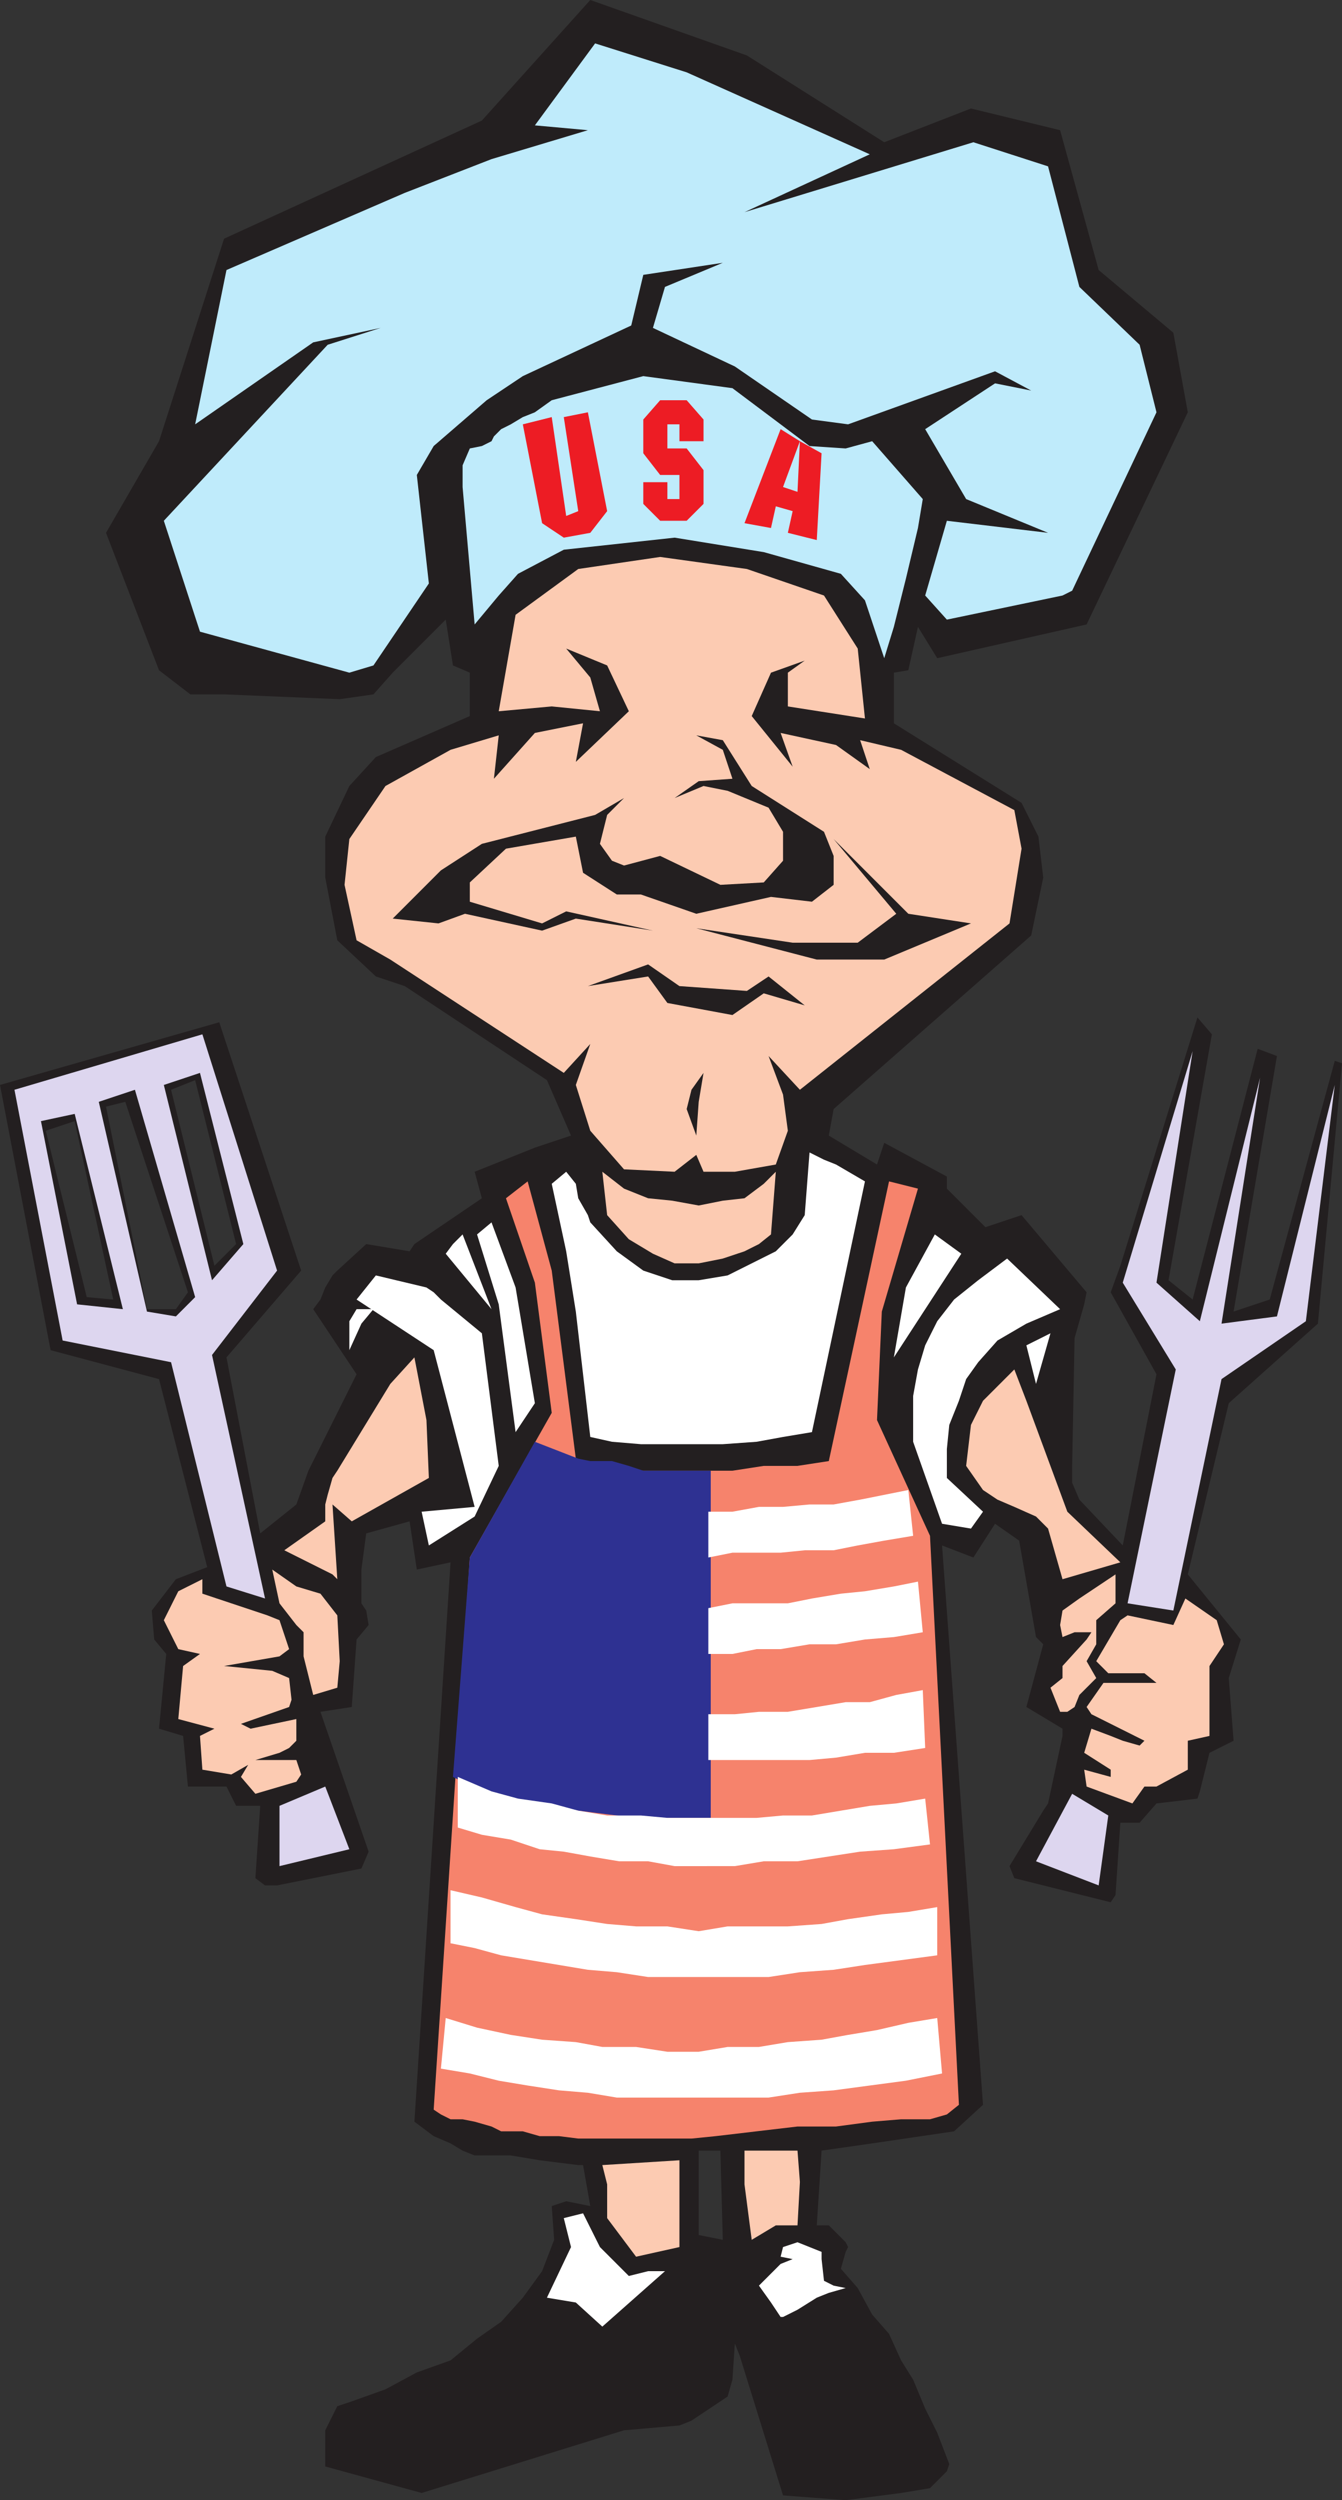 <svg xmlns="http://www.w3.org/2000/svg" width="417.75" height="777.75"><rect width="100%" height="100%" fill="#333333" stroke="none"/><path fill="#231f20" fill-rule="evenodd" d="m263.25 777.75-19.5-1.5-13.5-43.5-1.5-3.75-.75 11.25-1.5 5.25-11.25 7.5-3.75 1.5-17.25 1.5-63 19.5-30-8.25V756l3.75-7.5 4.5-1.5 10.5-3.75 9.75-5.25 10.5-3.75 8.25-6.75 7.5-5.25 6.75-7.5 6-8.25 3.75-9.75-.75-10.5 4.5-1.5 7.5 1.5-2.25-12.75h6l24-1.5 6-3v26.25l7.5 1.5-.75-27.75h-6.75l-6 3-24 1.5H180l-12-1.5-9-1.5h-11.25L144 669l-3.75-2.25-5.25-2.25-6-4.5 11.25-174-10.5 2.25-2.25-15L114 477l-1.5 11.25v10.5L114 501l.75 4.5L111 510l-1.5 21-9.75 1.5 15 43.5-2.25 5.25-26.25 5.25H82.5l-3-2.25 1.5-22.5h-7.5l-3-6h-12L57 540l-7.5-2.25 2.25-23.25L48 510l-.75-9 7.5-9.75 9.75-3.75-15-58.5-33.75-9L0 337.5l14.25 14.25L27 403.5l8.25.75 10.5 3h9L58.5 402l15-15-12.75-51-7.5 3 13.5 54.75L58.5 402 39 342.75l-6 1.5 12.75 63-10.5-3-12-55.5-9 3L0 337.5 68.25 318l25.5 77.25-23.25 27L81 477l11.25-9L96 457.5l15-30-13.5-20.25 2.25-3 1.5-3.75 2.25-3.75 1.5-1.5 9-8.25 13.5 2.25L129 387l21-14.25-2.25-8.25 18.75-7.5 11.25-3.75-7.5-17.25L126 306.75l-9-3-12-11.25-3.75-19.5v-12.75l7.5-15.75 8.25-9 29.25-12.75v-13.5L141 207l-2.25-14.25-16.5 16.5-6 6.75-10.5 1.5-36-1.5h-10.5l-9.75-7.5L33 165.75l16.5-28.5 20.25-63L150 37.5 183.75 0l48.75 17.25 42.75 27 27-10.5L330 40.5 342 84l23.25 19.5 4.5 24.75-31.5 66-46.5 10.5-6-9.75-3 13.5-4.5.75V225L318 249.75l5.25 10.5 1.5 12.75-3.75 18-61.5 54-1.5 8.25 15 9 2.25-6.75 19.5 10.5v3.75l12 12L318 378l20.25 24-.75 3.75-3 10.5-.75 39.75v5.25l2.25 5.25 13.5 14.25L360 427.5 345.75 402l3-8.25 24-77.25 4.5 5.25-13.5 76.5 7.5 6 20.25-78 6 2.25L384 408l11.25-3.75L415.5 330l2.25.75-7.5 81-27.75 24.75-12.75 53.25 16.5 20.25-3.75 12 1.5 19.5-7.5 3.75-3 12-.75 2.25L360 561l-5.25 6h-6l-1.5 22.5-1.5 2.25-30-7.5-1.5-3.75 10.5-17.25 1.5-2.25 4.5-21v-2.25L319.5 531l5.25-19.5-2.25-2.25-5.25-30-7.5-5.25-6.75 10.5-9.75-3.75 12.75 174-9 8.25-25.5 3.75-15.75 2.25-1.5 23.25H258l5.25 5.25.75 1.5-.75 1.5-1.5 5.25 5.25 6 4.5 8.25 5.25 6 3.75 8.25 3.75 6 3.75 9 3.75 7.5 3.75 9.75-.75 2.25-5.25 5.25-9 1.5-17.25 2.25"/><path fill="#bfebfb" fill-rule="evenodd" d="m108.75 209.25-46.5-12.75L51 162l51-54.75 16.5-5.25-21 4.5L60.75 132l9.75-48L126 60l27-10.5 30-9-16.5-1.5 18.75-25.5 28.5 9 57 25.5-39 18L303 44.25l23.25 7.5 9.75 37.5 18.75 18 5.25 21-26.25 55.5-3 1.5-36 7.5-6.75-7.5 6.75-23.25 31.5 3.75-25.5-10.5L288 133.5l21.75-14.25L321 121.5l-11.25-6L264 132l-11.25-1.5-24-16.5-25.5-12L207 89.25l18-7.5-24.75 3.75-3.75 15.75L162.75 117l-11.25 7.5-16.5 14.25-5.25 9 3.75 33.75-17.25 25.5-7.5 2.25"/><path fill="#ddd6ef" fill-rule="evenodd" d="M87 580.5v-18.75l14.25-6 7.5 19.5L87 580.5"/><path fill="#bfebfb" fill-rule="evenodd" d="M147.75 194.25 144 151.5v-6.75l2.25-5.25 3.75-.75 3-1.5.75-1.5 2.25-2.25 3-1.5 3.75-2.25 3.75-1.5 5.25-3.75 28.5-7.5 27.75 3.75 24 18 11.25.75 8.25-2.25 15.75 18-1.5 9L282 180l-3.75 15-3 9.75-6-18-7.5-8.25-24-6.75-27.75-4.5-34.5 3.75-14.25 7.5-6 6.75-7.5 9"/><path fill="#fff" fill-rule="evenodd" d="M243.75 720.75H243l-3-4.5-3.75-5.25 6.75-6.75 3.75-1.5L243 702l.75-3 4.5-1.5 7.5 3v2.25l.75 6.75 3 1.5 3.75.75-5.25 1.5-3.75 1.5-6 3.75-4.5 2.25m-56.25 3-8.25-7.5-9-1.5 7.5-15.75-2.25-9 6-1.5 5.25 10.5 9 9 6-1.5H207l-19.5 17.25M183.75 447l-4.5-39-3-18.75-4.5-21 4.5-3.75 3 3.75.75 4.5 3 5.25.75 2.25 8.25 9 8.25 6 9 3h8.25l9-1.5 15-7.5 5.25-5.25 3.75-6 1.5-19.5 4.5 2.25 3.75 1.5 9 5.25-16.5 78-9 1.5-8.25 1.5-10.5.75h-25.5l-9-.75-6.75-1.5"/><path fill="#ddd6ef" fill-rule="evenodd" d="m322.5 579 11.25-21 11.25 6.75-3 21.75-19.5-7.5"/><path fill="#231f20" fill-rule="evenodd" d="m176.25 200.25-9.75 5.25v-14.25l9.75-6 10.5-3.75 3.75 13.5-14.25 5.25m56.25-18.75-2.25 12.75 9.75 2.25 12.75 9 5.25-11.25-12.75-9-12.75-3.75"/><path fill="#ddd6ef" fill-rule="evenodd" d="m371.25 327-21.75 72 16.5 27-15 72.75 14.25 2.25 15-72 26.25-18 9-73.5-18 72-17.25 2.25 12-76.5L373.5 411 360 399l11.25-72M51 337.5l-9 1.5-11.25 3.75-7.5 3.75-10.5 2.25L4.5 339 63 321.75l23.25 73.5L66 421.5l16.5 75.75-12-3.75-17.25-69.75L19.5 417l-15-78 8.25 9.75 11.25 57 14.25 1.5-15-60.75 7.5-3.75 15 65.25 9 1.5 6-6L42 339l9-1.5 15 60.75L75.75 387l-13.5-53.25L51 337.5"/><path fill="#fff" fill-rule="evenodd" d="m322.5 430.5-3-12 7.5-3.75zM108.75 420l3.75-8.25 3.75-4.5H111l-2.25 3.75v9"/><path fill="#fff" fill-rule="evenodd" d="M147.75 468.75 135 420l-24-15.75 6-7.5 15.75 3.75L135 402l2.25 2.25 12.75 10.5 5.25 41.25-7.5 15.75-14.25 9-2.25-10.5 16.5-1.5m5.25-61.5L138.75 390l2.25-3 3-3 9 23.25m0-27-4.5 3.75 6.75 21.75 5.25 39.75 6-9-6-36-7.5-20.25m131.25 68.25 9 25.5 9 1.5 3.75-5.25-11.25-10.5v-9l.75-7.5 3-7.5 2.25-6.75 3.75-5.25 6-6.75 9-5.25 10.5-4.5-16.5-15.75-9 6.75-7.5 6-5.25 6.75-3.75 7.5-2.25 7.5-1.5 8.25v14.25m15-58.5-21 32.25L282 400.5l9-16.5 8.25 6"/><path fill="#fccbb2" fill-rule="evenodd" d="m234 696.75-2.25-17.25V669h16.5l.75 9.75-.75 13.5h-6.75l-7.5 4.5M198 702l-9-12v-10.5l-1.5-6 24-1.5v27l-13.5 3m132.75-210.75-4.5-15.75-3.75-3.75-6.75-3-5.25-2.25-4.5-3-5.25-7.5 1.5-12.75 3.75-7.5 9.75-9.75 3.75 9.75 12.75 34.5 16.5 15.75-18 5.25m1.5 41.25H330l-3-7.5 3.75-3v-3.75l7.5-8.25 1.5-2.25h-5.25l-3.75 1.5-.75-3.75.75-4.5 5.25-3.75 11.25-7.5v9l-6 5.25v7.5l-3 5.25 3 5.25-5.25 5.25-1.5 3.75-2.25 1.5m-156-330.75L189 207l6.75 14.25-16.5 15.75 2.25-12-15 3-12.75 14.25 1.5-13.5-15 4.5L120 244.5 108.75 261l-1.5 14.25L111 292.5l10.5 6 54 35.25 8.25-9-4.5 12.75 4.5 14.25 10.5 12 15.75.75 6.75-5.25 2.25 5.25h9.75l12.75-2.25 3.75-10.5-1.5-11.25-4.5-12L249 339l65.25-51.75L318 264l-2.25-12-35.25-18.75-12.75-3 3 9-10.5-7.5L243 228l3.75 10.5L234 222.75l6-13.5 10.5-3.75-5.25 3.75v10.5l24 3.75-2.25-21.75-10.5-16.5-24-8.25-27-3.75L180 177l-19.5 14.25-5.25 30 16.5-1.5 15 1.5-3-10.5-7.5-9"/><path fill="#fccbb2" fill-rule="evenodd" d="m352.5 561-14.25-5.25-.75-5.25 8.25 2.25v-2.25l-8.25-5.25 2.25-7.5 6 2.25 3.75 1.5 5.25 1.5 1.5-1.5-16.5-8.25-1.5-2.25 5.25-7.5H360l-3.75-3H345l-3.75-3.75 7.5-12.75 2.25-1.5 14.25 3 3.75-8.25 9.75 6.75 2.25 7.5-4.5 6.75V540l-6.75 1.5v9l-9.75 5.25h-3.75L352.5 561m-165-196.5L189 378l6.75 7.5 7.5 4.5 6.75 3h7.5l7.5-1.5 6.75-2.25 4.5-2.25 3.75-3 1.5-19.5-3.75 3.75-6 4.5-6.75.75-7.5 1.5-8.25-1.5-7.5-.75-7.5-3-6.75-5.25M105 491.25l-1.5-1.5-15-7.5 12.75-9V468l.75-3 1.5-5.25 1.5-2.25 16.5-27 7.5-8.25 3.75 19.5.75 18-24 13.5-6-5.25 1.5 23.25m-7.5 36-3-12v-7.5l-2.25-2.25-5.25-6.75-2.25-10.5 7.5 5.25 7.5 2.25 5.25 6.75.75 14.25L105 525l-7.5 2.25M79.5 558l-4.5-5.25 2.25-3.75-5.25 3-9-1.5-.75-10.5 4.5-2.25-11.25-3 1.5-16.5 5.25-3.75-6.75-1.5-4.5-9 4.5-9 7.5-3.75v4.5l20.25 6.75L87 504l3 9-3 2.25-17.25 3 15 1.5L90 522l.75 6.75L90 531l-15 5.25 3 1.5 14.25-3v6.75L90 543.75l-3 1.5-7.5 2.25h12.75l1.5 4.5-1.5 2.25L79.5 558"/><path fill="#ed1c24" fill-rule="evenodd" d="m243 133.5-11.25 29.25 8.25 1.5 1.5-6.75 5.25 1.5-1.5 6.75 9 2.25 1.5-27-6.75-3.75-.75 15.75-4.5-1.5 5.25-14.25-6-3.75m-31.5-1.5h-3.75v7.5h6l5.25 6.75v10.5l-5.25 5.25h-8.25l-5.25-5.25V150h7.5v5.25h3.75v-7.5h-6l-5.25-6.75v-10.5l5.25-6h8.25l5.25 6v6.75h-7.5V132M180 159l-4.5-29.25 7.5-1.5 6 30.75-5.25 6.75-8.25 1.5-6.75-4.5-6-30.75 9-2.25 4.5 30.75L180 159"/><path fill="#f6836c" fill-rule="evenodd" d="m276.75 367.5 9 2.25L274.5 408l-1.5 33.75 16.5 36 9 177-3.75 3-5.25 1.5h-9l-9 .75-11.25 1.5h-12l-25.5 3-7.5.75H180l-6-.75h-6l-5.25-1.5H156l-3-1.5-5.25-1.5-3.75-.75h-3.75l-3-1.5-2.25-1.5 11.25-171.75 25.5-45-5.25-40.5-9-26.25 6.75-5.25 7.5 27.75 7.5 58.5L189 456l10.5 1.5H228l9.75-1.5h10.5l9.75-1.5 18.75-87"/><path fill="#2e3192" fill-rule="evenodd" d="M221.25 457.5h-21l-4.5-1.5-5.25-1.5h-6.75l-3.75-.75-13.5-5.25-20.25 36-5.25 68.25 9 4.5 10.5 2.25 9.75 2.25 9.75 1.5 12 1.5 9.75.75h19.5v-108"/><path fill="#fff" fill-rule="evenodd" d="m138.75 627.75 9.75 3L159 633l9.75 1.5 10.5.75 8.25 1.5H198l9.75 1.5h9.75l9-1.5h9.75l9-1.5 10.5-.75L264 633l9-1.5 9.75-2.25 9-1.5 1.5 17.25-11.25 2.25-22.5 3-10.5.75-9.75 1.5H192l-9-1.5-9-.75-9.75-1.5-9-1.5-9-2.25-9-1.5 1.5-15.75m1.5-39.75 9.75 2.25 10.5 3 8.25 2.25 10.5 1.5 9.75 1.5 9 .75h9.75l9.75 1.5 9-1.5h18.75l10.5-.75L264 597l10.5-1.5 8.25-.75 9-1.5v15l-22.5 3-9.75 1.5-10.5.75-9.75 1.5h-37.5l-9.75-1.5-9-.75-27-4.5-8.25-2.25-7.5-1.5V588m2.25-35.25 10.5 4.5 8.25 2.25 10.5 1.5 8.25 2.25 9 1.5h10.5l8.25.75h27.75l8.25-.75h9l18-3L279 561l9-1.5 1.5 14.25-11.25 1.5-10.5.75-19.5 3h-10.5l-9 1.5H210l-8.25-1.5h-9l-9-1.5-8.25-1.5-7.5-.75-9-3-9-1.5-7.5-2.25v-15.75m78-19.5h8.25l7.5-.75h9l18-3h7.5l8.25-2.25 8.25-1.5.75 18-9.75 1.5h-9l-9 1.5-8.25.75h-31.5v-14.25m0-33 7.5-1.5h17.25l7.5-1.5 9-1.5 7.5-.75 9-1.5 7.5-1.5 1.5 15.75-9 1.5-9 .75-9 1.5H252l-9 1.5h-7.5l-7.5 1.5h-7.5v-14.25m0-30h7.5l8.25-1.5h7.5L252 468h7.5l8.25-1.5 15-3 1.5 14.25-9 1.5-8.25 1.5-7.5 1.5h-9l-7.5.75h-15l-7.5 1.5v-14.25"/><path fill="#231f20" fill-rule="evenodd" d="m122.25 285.75 14.25 1.5 8.25-3 24 5.25 10.5-3.75 24 3.75-27-6-7.5 3.75-22.5-6.75v-6L157.5 264l21.75-3.75 2.25 11.25 10.5 6.75h7.5l17.25 6L240 279l12.75 1.5 6.75-5.25v-9l-3-7.5L234 244.5l-9-14.25-8.25-1.5 8.25 4.5 3 9-10.5.75-7.5 5.25 9-3.75 7.5 1.5 12.75 5.25 4.5 7.5v9l-6 6.75-13.5.75-18.75-9-11.25 3-3.75-1.5-3.75-5.25 2.25-9 5.25-5.25-9 5.25-35.25 9-12.75 8.25-15 15m94.5 67.5-3-8.25 1.5-6 3.75-5.25-1.5 9-.75 10.5M183 306.75l18.75-6.75 9.75 6.75 21 1.5 6.75-4.5 11.25 9-12.75-3.75-9.75 6.75-20.25-3.75-6-8.25-18.75 3"/><path fill="#231f20" fill-rule="evenodd" d="m249 267.75-2.25 5.25H252l2.25-5.25L249 261v6.75"/><path fill="#231f20" fill-rule="evenodd" d="m216.75 288.75 37.5 9.75h21l27-11.25-19.5-3L259.5 261l19.5 23.25-12 9h-20.25l-30-4.5"/></svg>
